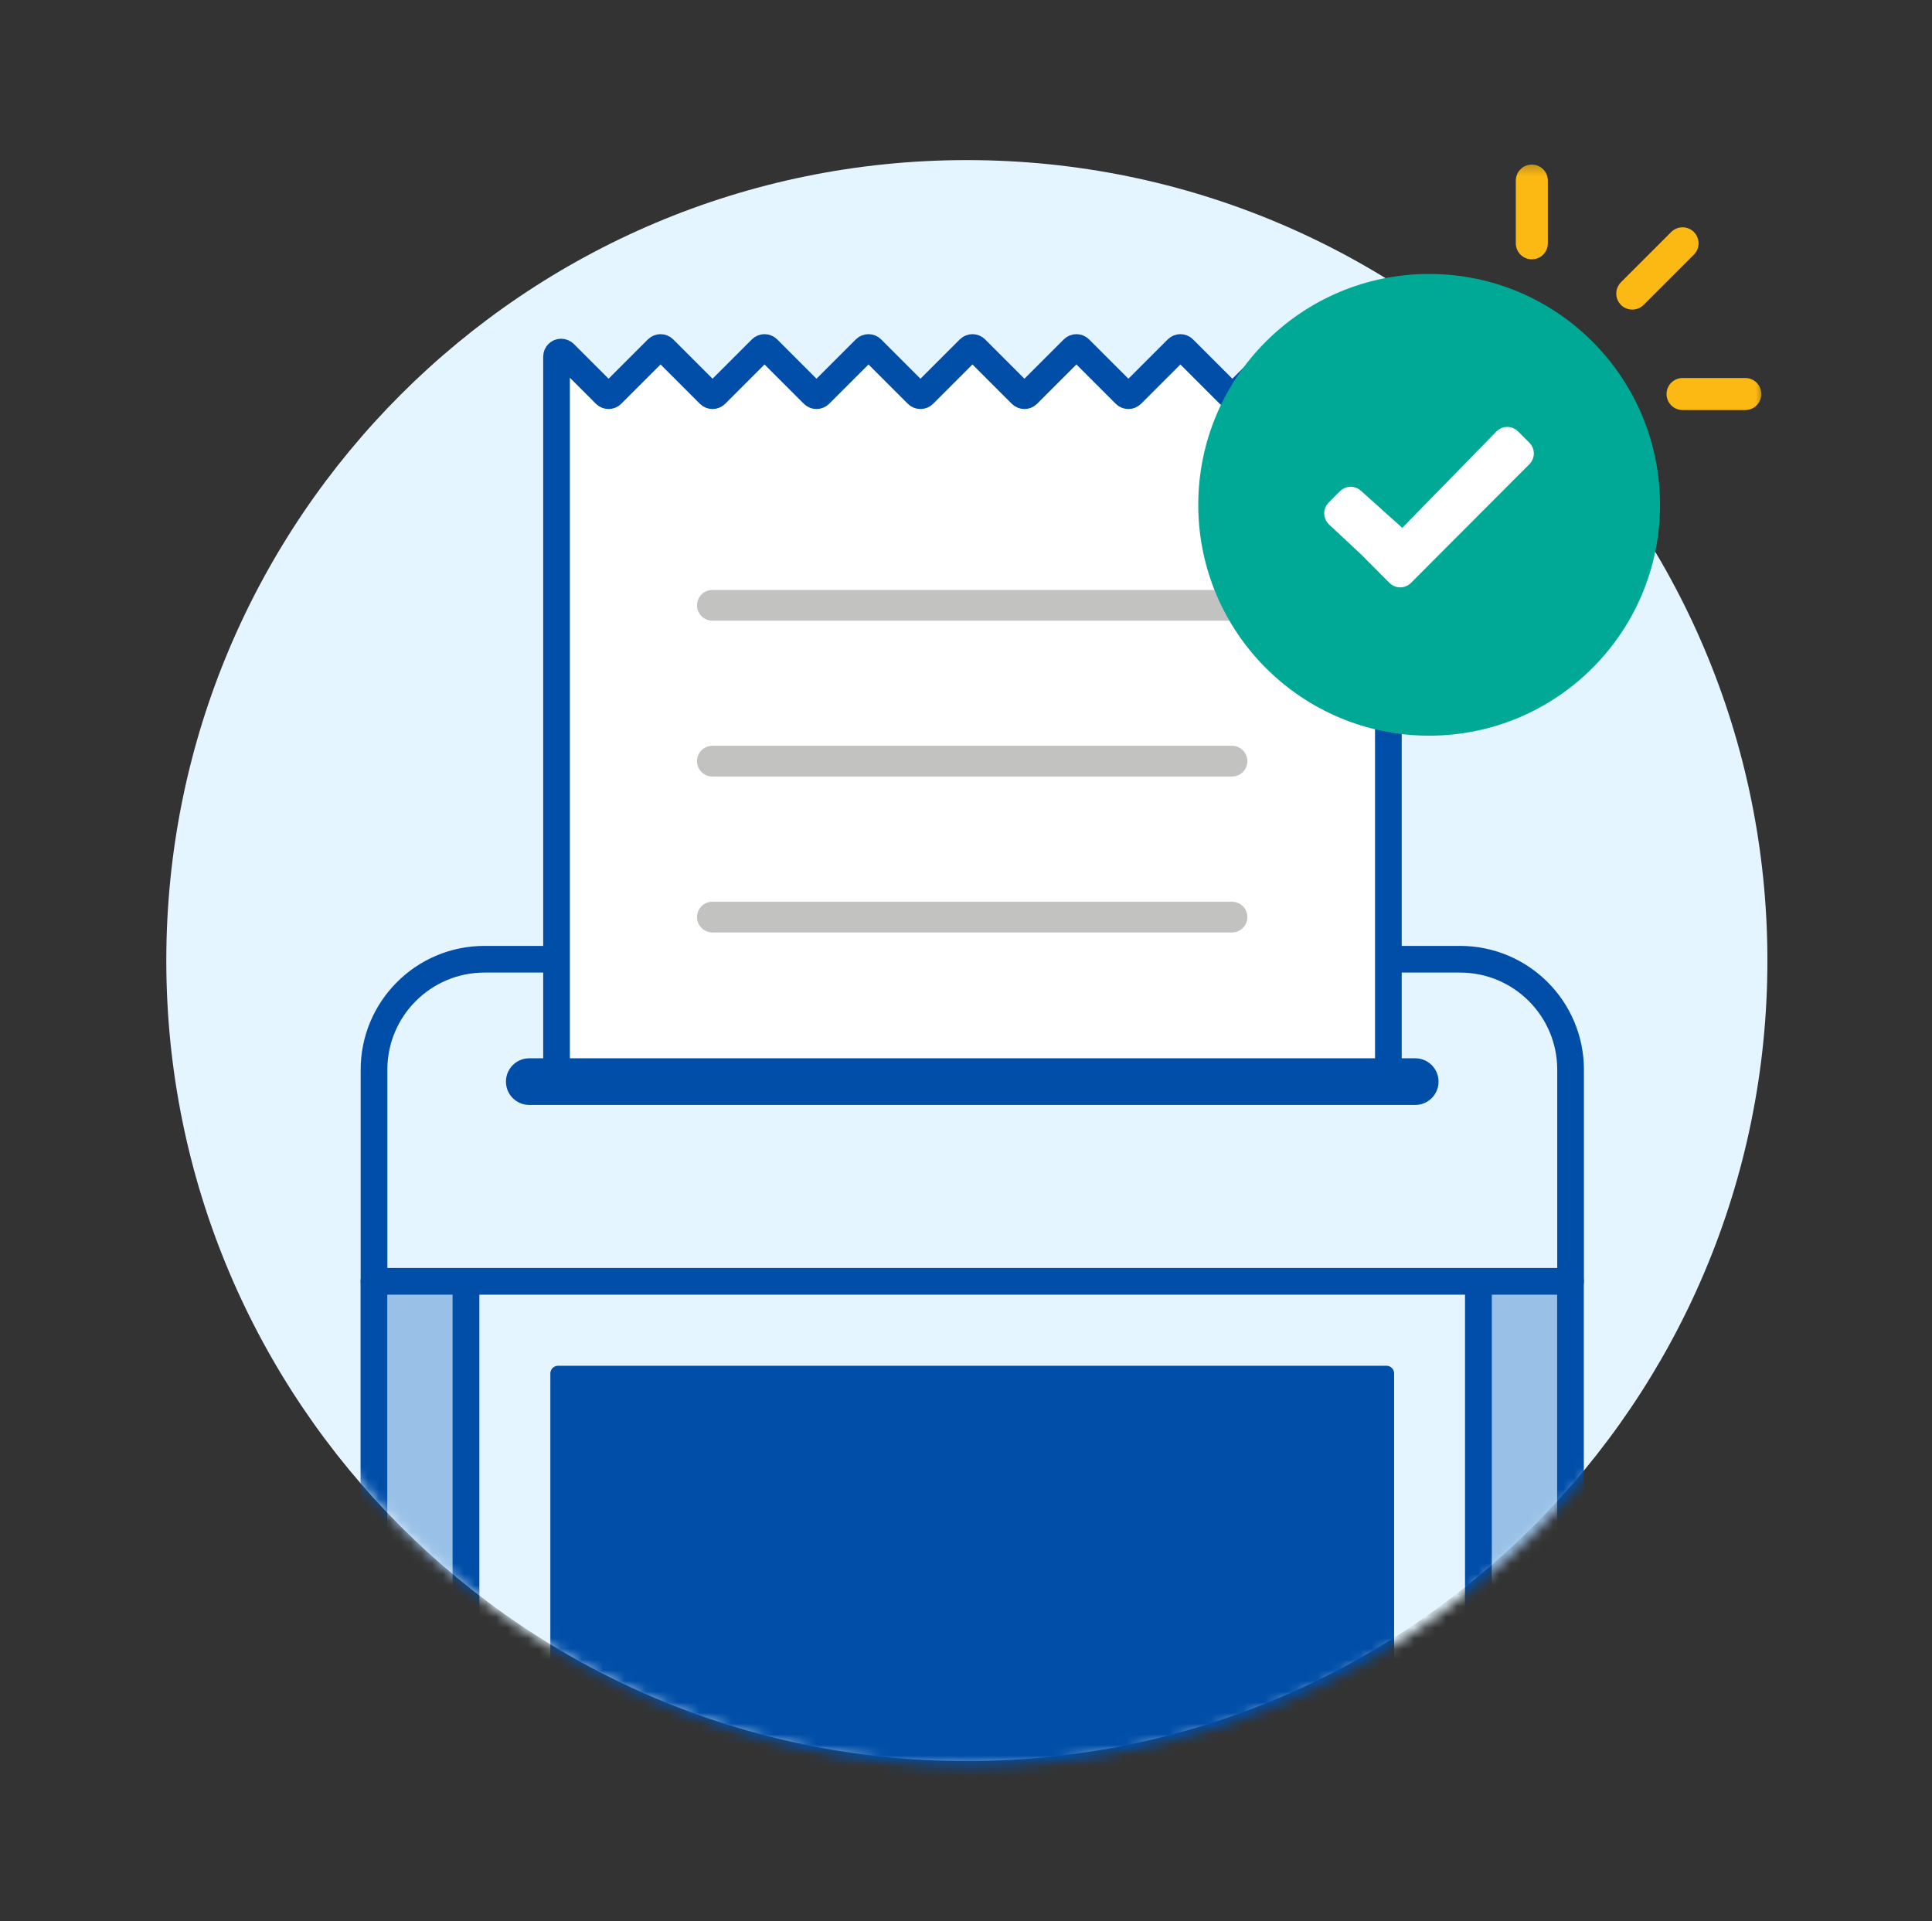 <svg width="181" height="180" viewBox="0 0 181 180" fill="none" xmlns="http://www.w3.org/2000/svg">
<rect x="0" y="0" width="181" height="180" fill="#333333" stroke="none"/>
<mask id="mask0_2056_2856" style="mask-type:luminance" maskUnits="userSpaceOnUse" x="0" y="0" width="181" height="180">
<path d="M180.58 0H0.58V180H180.58V0Z" fill="white"/>
</mask>
<g mask="url(#mask0_2056_2856)">
<path d="M90.58 165C132.001 165 165.58 131.421 165.58 90C165.58 48.579 132.001 15 90.58 15C49.159 15 15.58 48.579 15.58 90C15.58 131.421 49.159 165 90.58 165Z" fill="#E5F5FF"/>
<mask id="mask1_2056_2856" style="mask-type:luminance" maskUnits="userSpaceOnUse" x="15" y="15" width="151" height="151">
<path d="M15.91 15.459V90.459C15.91 131.879 49.49 165.459 90.91 165.459C132.33 165.459 165.91 131.879 165.91 90.459C165.91 69.529 165.1 15.199 165.1 15.199C165.1 15.199 111.39 15.459 90.91 15.459H15.91Z" fill="white"/>
</mask>
<g mask="url(#mask1_2056_2856)">
<path d="M45.38 89.875H136.79C142.5 89.875 147.14 94.505 147.14 100.225V120.055H35.04V100.225C35.04 94.515 39.67 89.875 45.39 89.875H45.38Z" fill="#E5F5FF" stroke="#004EA8" stroke-width="2.5" stroke-linecap="round" stroke-linejoin="round"/>
<path d="M43.66 120.055H138.51V277.855C138.51 283.565 133.88 288.205 128.16 288.205H54C48.29 288.205 43.65 283.575 43.65 277.855V120.055H43.66Z" fill="#E5F5FF" stroke="#004EA8" stroke-width="2.5" stroke-linecap="round" stroke-linejoin="round"/>
<path d="M129.89 128.684H52.28V262.344H129.89V128.684Z" fill="#004EA8" stroke="#004EA8" stroke-width="1.44" stroke-linecap="round" stroke-linejoin="round"/>
<path d="M35.03 120.055H43.65V275.275C38.89 275.275 35.03 271.415 35.03 266.655V120.055Z" fill="#99C1E7" stroke="#004EA8" stroke-width="2.5" stroke-linecap="round" stroke-linejoin="round"/>
<path d="M138.51 275.275V120.055H147.13V266.645C147.13 271.405 143.27 275.265 138.51 275.265V275.275Z" fill="#99C1E7" stroke="#004EA8" stroke-width="2.5" stroke-linecap="round" stroke-linejoin="round"/>
<path d="M52.14 100.096V33.416C52.14 33.176 52.33 32.986 52.57 32.986C52.68 32.986 52.79 33.036 52.88 33.116L56.71 36.946C56.88 37.116 57.15 37.116 57.32 36.946L61.58 32.686C61.75 32.516 62.02 32.516 62.19 32.686L66.45 36.946C66.62 37.116 66.89 37.116 67.06 36.946L71.32 32.686C71.49 32.516 71.76 32.516 71.93 32.686L76.19 36.946C76.36 37.116 76.63 37.116 76.8 36.946L81.06 32.686C81.23 32.516 81.5 32.516 81.67 32.686L85.93 36.946C86.1 37.116 86.37 37.116 86.54 36.946L90.8 32.686C90.97 32.516 91.24 32.516 91.41 32.686L95.67 36.946C95.84 37.116 96.11 37.116 96.28 36.946L100.54 32.686C100.71 32.516 100.98 32.516 101.15 32.686L105.41 36.946C105.58 37.116 105.85 37.116 106.02 36.946L110.28 32.686C110.45 32.516 110.72 32.516 110.89 32.686L115.15 36.946C115.32 37.116 115.59 37.116 115.76 36.946L120.02 32.686C120.19 32.516 120.46 32.516 120.63 32.686L124.89 36.946C125.06 37.116 125.33 37.116 125.5 36.946L129.33 33.116C129.5 32.946 129.77 32.946 129.94 33.116C130.02 33.196 130.07 33.306 130.07 33.426V100.106C130.07 100.346 129.88 100.536 129.64 100.536H52.62C52.38 100.536 52.19 100.346 52.19 100.106L52.14 100.096Z" fill="white" stroke="#004EA8" stroke-width="2.5" stroke-linecap="round" stroke-linejoin="round"/>
<path d="M132.59 99.156H49.58C48.376 99.156 47.4 100.132 47.4 101.336V101.346C47.4 102.55 48.376 103.526 49.58 103.526H132.59C133.794 103.526 134.77 102.55 134.77 101.346V101.336C134.77 100.132 133.794 99.156 132.59 99.156Z" fill="#004EA8"/>
<path d="M66.74 56.715H115.42" stroke="#C2C2C1" stroke-width="2.88" stroke-linecap="round" stroke-linejoin="round"/>
<path d="M66.74 71.316H115.42" stroke="#C2C2C1" stroke-width="2.88" stroke-linecap="round" stroke-linejoin="round"/>
<path d="M66.74 85.926H115.42" stroke="#C2C2C1" stroke-width="2.88" stroke-linecap="round" stroke-linejoin="round"/>
<path d="M133.89 67.678C145.146 67.678 154.27 58.553 154.27 47.298C154.27 36.042 145.146 26.918 133.89 26.918C122.634 26.918 113.51 36.042 113.51 47.298C113.51 58.553 122.634 67.678 133.89 67.678Z" fill="#00A995" stroke="#00A995" stroke-width="2.5" stroke-miterlimit="10"/>
<path d="M142.93 43.136L134.55 51.536L131.83 54.266C131.47 54.626 130.89 54.626 130.53 54.266L127.81 51.536L124.82 48.746C124.47 48.386 124.47 47.806 124.82 47.446L125.89 46.376C126.25 46.016 126.83 46.016 127.19 46.376L131.1 49.886C131.25 50.036 131.5 50.036 131.65 49.886L140.56 40.766C140.92 40.406 141.5 40.406 141.86 40.766L142.93 41.836C143.29 42.196 143.29 42.776 142.93 43.136Z" fill="white" stroke="white" stroke-miterlimit="10"/>
<path d="M152.92 27.507L157.63 22.797" stroke="#FDB913" stroke-width="3" stroke-linecap="round" stroke-linejoin="round"/>
<path d="M143.51 22.798V16.918" stroke="#FDB913" stroke-width="3" stroke-linecap="round" stroke-linejoin="round"/>
<path d="M163.51 36.918H157.63" stroke="#FDB913" stroke-width="3" stroke-linecap="round" stroke-linejoin="round"/>
</g>
</g>
</svg>
